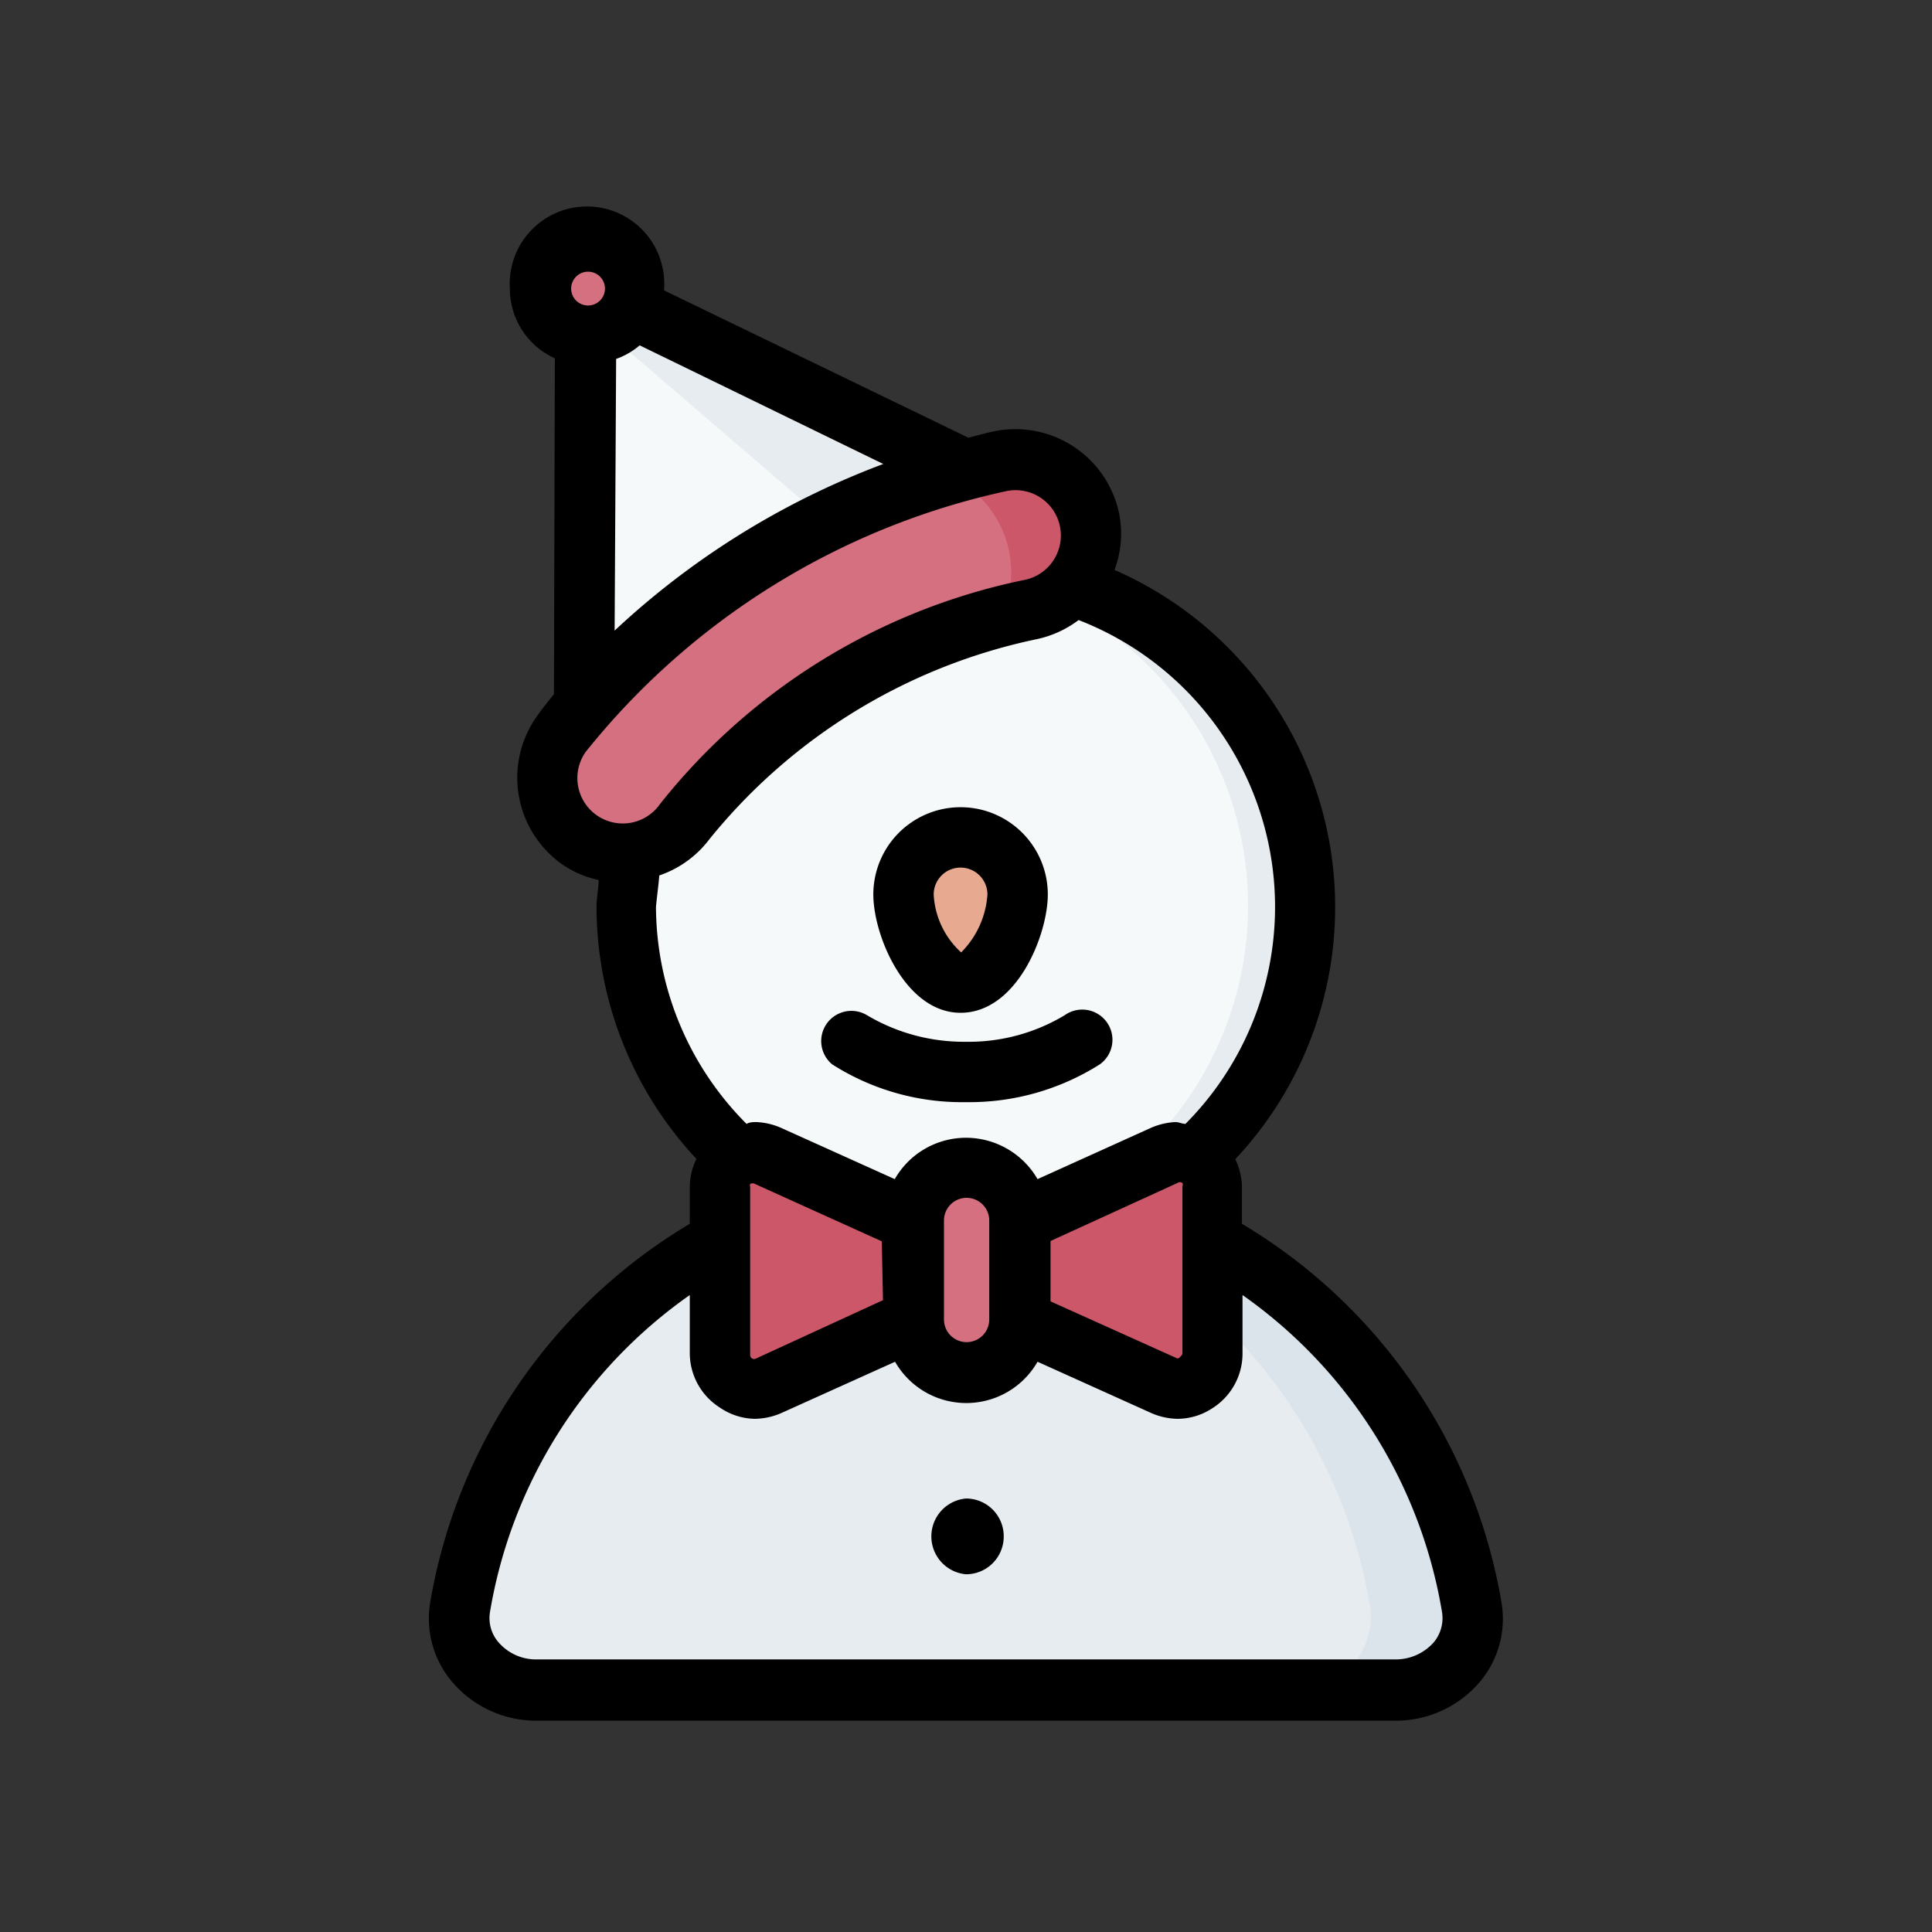 <?xml version="1.0" ?>
<svg width="800px" height="800px" viewBox="0 0 64 64" xmlns="http://www.w3.org/2000/svg">
<rect x="0" y="0" width="64" height="64" fill="#333333" stroke="none"/>
<defs>
<style>.cls-1{fill:#e7ecf1;}.cls-2{fill:#dae4ea;}.cls-3{fill:#f6f9f9;}.cls-4{fill:#e7aa90;}.cls-5{fill:#cb5769;}.cls-6{fill:#d57080;}</style>
</defs>
<g data-name="Winter Avatar" id="Winter_Avatar-25">
<path class="cls-1" d="M26.64,39.88a17,17,0,0,0-11.4,13.37A2.44,2.44,0,0,0,17.78,56H46.22a2.44,2.44,0,0,0,2.54-2.75,17,17,0,0,0-11.4-13.37Z" id="path13088-1-8-4"/>
<path class="cls-2" d="M34,39.88A17,17,0,0,1,45.39,53.25,2.45,2.45,0,0,1,42.85,56h3.37a2.44,2.44,0,0,0,2.54-2.75,17,17,0,0,0-11.4-13.37Z" id="path175371-8-3"/>
<path class="cls-3" d="M32,18.81A11.24,11.24,0,1,0,43.24,30,11.23,11.23,0,0,0,32,18.81Z" id="circle13086-4-9-0"/>
<path class="cls-4" d="M33.71,29.63c0,1.05-.85,2.92-1.89,2.92s-1.89-1.87-1.89-2.92a1.89,1.89,0,0,1,3.78,0Z" id="path13094-9-7-3"/>
<path class="cls-1" d="M32,18.81c-.32,0-.64,0-1,0a11.23,11.23,0,0,1,0,22.39c.32,0,.64,0,1,0a11.24,11.24,0,1,0,0-22.47Z" id="path175373-7-0"/>
<path class="cls-5" d="M33.75,43.71l4.79,2.16a1.14,1.14,0,0,0,1.61-1V39.31A1.14,1.14,0,0,0,39,38.17a1.34,1.34,0,0,0-.43.1l-4.79,2.17h-3.5l-4.79-2.17a1.34,1.34,0,0,0-.43-.1,1.14,1.14,0,0,0-1.18,1.14v5.53a1.14,1.14,0,0,0,1.61,1l4.79-2.16Z" id="path9745-9"/>
<path class="cls-6" d="M32,38.69a1.74,1.74,0,0,1,1.75,1.74v3.28a1.75,1.75,0,1,1-3.5,0V40.43A1.74,1.74,0,0,1,32,38.69Z" id="rect4471-2"/>
<path class="cls-3" d="M31.93,15.56l-11-5.38-1.48.92-.06,12.26Z" id="path205766-62-4"/>
<path class="cls-1" d="M20.89,10.18l-1,.65,8.26,7.1,3.82-2.37Z" id="path12282-0"/>
<path class="cls-6" d="M33.1,15.28a25.15,25.15,0,0,0-14.51,9,2.5,2.5,0,1,0,4.08,2.88,19.7,19.7,0,0,1,11.45-7,2.5,2.5,0,1,0-1-4.89Z" id="path192449-53-59"/>
<path class="cls-6" d="M21,9.56A1.56,1.56,0,1,1,19.47,8,1.55,1.55,0,0,1,21,9.56Z" id="path205066-9-4"/>
<path class="cls-5" d="M33.75,15.23a2.35,2.35,0,0,0-.65,0c-.63.13-1.24.28-1.82.46a3.53,3.53,0,0,1,1.94,4.65l.9-.22a2.5,2.5,0,0,0-.37-4.94Z" id="path12480-6"/>
<path d="M22.85,40.54a18.13,18.13,0,0,0-8.6,12.55A3.24,3.24,0,0,0,15,55.74,3.65,3.65,0,0,0,17.78,57H46.22A3.65,3.65,0,0,0,49,55.74a3.24,3.24,0,0,0,.74-2.65,18.13,18.13,0,0,0-8.6-12.55V39.31a2.18,2.18,0,0,0-.22-.91,12.19,12.19,0,0,0-4-19.52A3.43,3.43,0,0,0,37.07,17a3.51,3.51,0,0,0-4.15-2.71h0c-.29.06-.56.14-.84.21L22,9.62s0,0,0-.06a2.56,2.56,0,1,0-5.11,0,2.53,2.53,0,0,0,1.49,2.31L18.35,23c-.35.42-.55.7-.58.75a3.51,3.51,0,0,0,.85,4.88,3.32,3.32,0,0,0,1.21.52c0,.29-.07.59-.07.88a12.27,12.27,0,0,0,3.31,8.36,2.18,2.18,0,0,0-.22.91Zm6.4,2.53L25.05,45a.14.14,0,0,1-.14,0,.14.14,0,0,1-.06-.12V39.31a.14.14,0,0,1,0-.09.16.16,0,0,1,.16,0l4.2,1.9ZM47.77,53.41a1.25,1.25,0,0,1-.28,1,1.68,1.68,0,0,1-1.27.56H17.78a1.64,1.64,0,0,1-1.26-.56,1.22,1.22,0,0,1-.29-1A16.06,16.06,0,0,1,22.85,42.9v1.93a2.14,2.14,0,0,0,1,1.8A2.1,2.1,0,0,0,25,47a2.25,2.25,0,0,0,.88-.19l3.77-1.7a2.72,2.72,0,0,0,4.72,0l3.77,1.7A2.25,2.25,0,0,0,39,47a2.1,2.1,0,0,0,1.16-.35,2.14,2.14,0,0,0,1-1.8V42.9A16.06,16.06,0,0,1,47.77,53.41Zm-15-9.7a.75.75,0,1,1-1.5,0V40.43a.75.75,0,0,1,1.5,0ZM39,39.19a.14.14,0,0,1,.17,0,.11.11,0,0,1,0,.1v5.52a.14.14,0,0,1-.06.12A.14.14,0,0,1,39,45l-4.2-1.89v-2ZM21.19,11.44l8.07,3.93a26.74,26.74,0,0,0-8.9,5.52l.05-9A2.45,2.45,0,0,0,21.19,11.44ZM19.47,9a.56.56,0,1,1-.55.56A.56.56,0,0,1,19.47,9ZM19.4,24.91a24.49,24.49,0,0,1,13.93-8.64h0a1.5,1.5,0,0,1,1.78,1.16,1.5,1.5,0,0,1-1.17,1.78,20.71,20.71,0,0,0-12.08,7.43,1.5,1.5,0,1,1-2.46-1.73ZM21.84,29A3.48,3.48,0,0,0,23.5,27.8a18.92,18.92,0,0,1,10.86-6.63,3.51,3.51,0,0,0,1.37-.63,10.19,10.19,0,0,1,3.54,16.69c-.11,0-.22-.06-.33-.06a2.28,2.28,0,0,0-.81.19l-3.76,1.7A2.74,2.74,0,0,0,32,37.69a2.72,2.72,0,0,0-2.36,1.37l-3.77-1.7a2.28,2.28,0,0,0-.81-.19c-.11,0-.22,0-.33.06a10.23,10.23,0,0,1-3-7.19C21.76,29.71,21.81,29.37,21.84,29Z"/>
<path d="M32,49.64a1.26,1.26,0,0,0,0,2.51h0a1.25,1.25,0,0,0,1.25-1.26h0A1.25,1.25,0,0,0,32,49.64Z"/>
<path d="M32,36.51a8.08,8.08,0,0,0,4.43-1.25,1,1,0,0,0,.24-1.39,1,1,0,0,0-1.4-.24,6.17,6.17,0,0,1-3.27.88,6.29,6.29,0,0,1-3.28-.88,1,1,0,0,0-1.15,1.63A8,8,0,0,0,32,36.51Z"/>
<path d="M31.82,33.55c1.87,0,2.89-2.59,2.89-3.92a2.89,2.89,0,0,0-5.78,0C28.93,31,30,33.55,31.82,33.55Zm0-4.81a.89.89,0,0,1,.89.89,3,3,0,0,1-.87,1.92,2.78,2.78,0,0,1-.91-1.92A.89.89,0,0,1,31.82,28.74Z"/>
</g>
</svg>